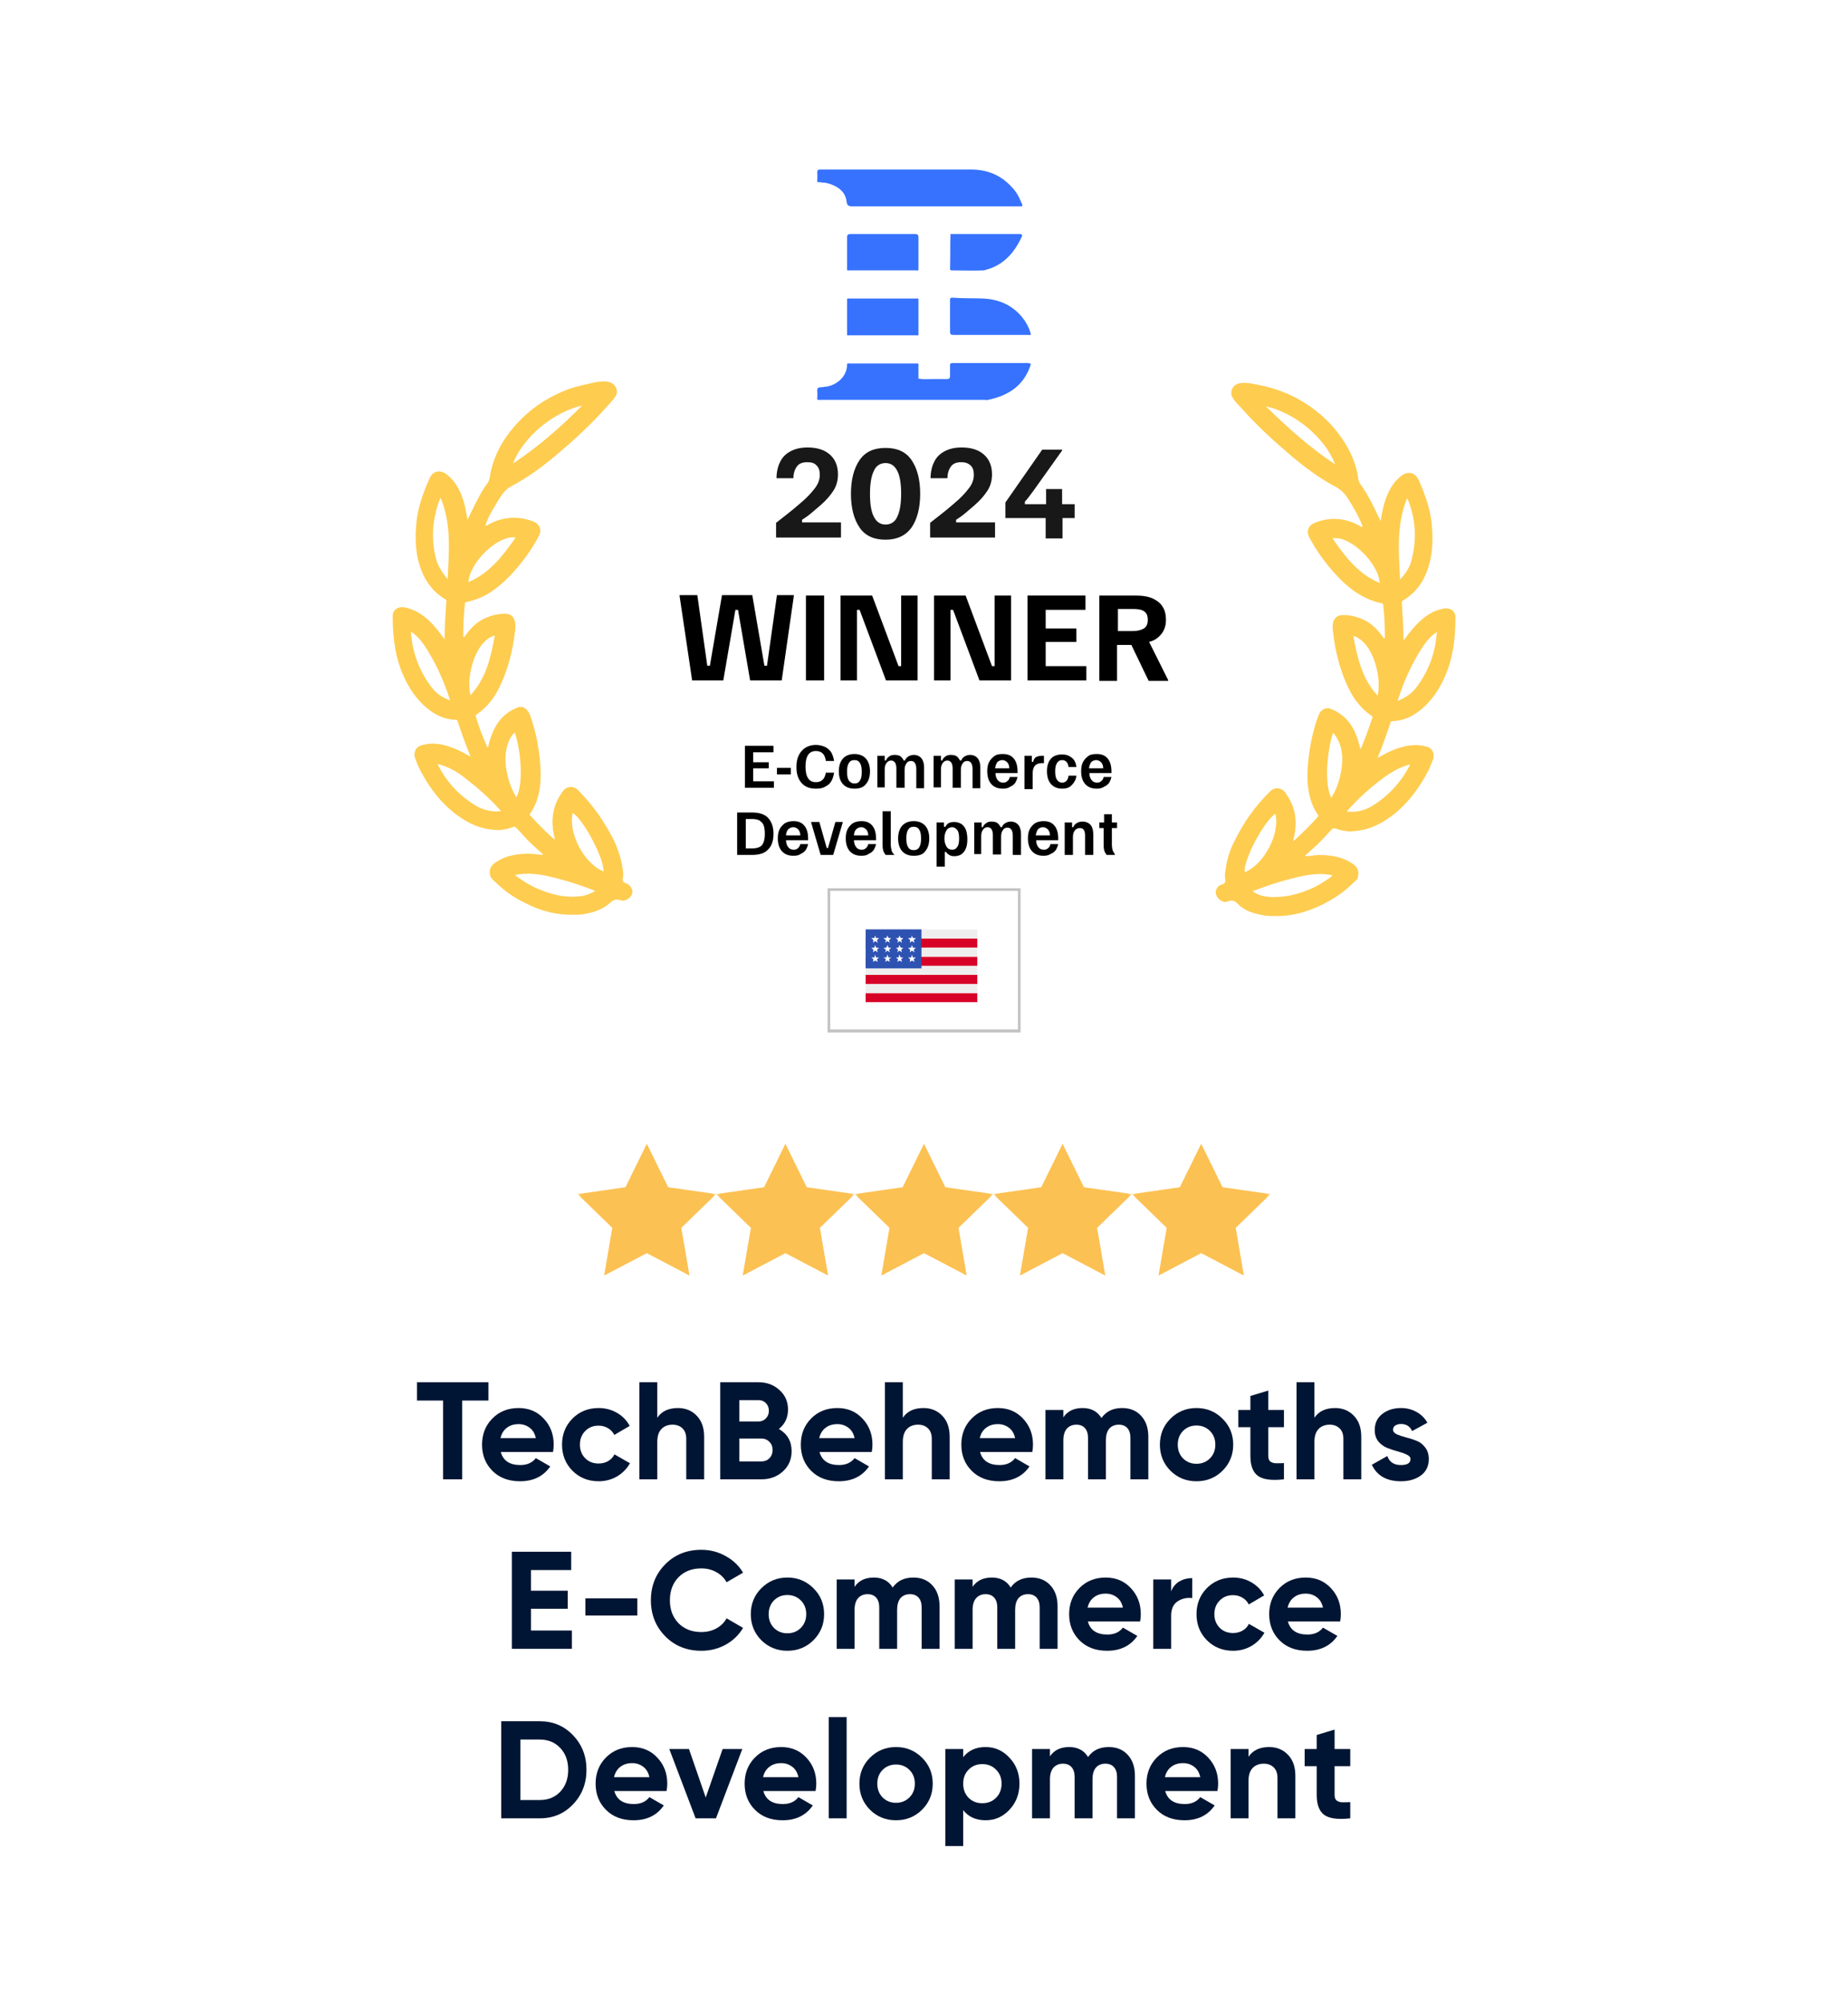<?xml version="1.0" encoding="UTF-8"?> <svg xmlns="http://www.w3.org/2000/svg" width="240" height="260" viewBox="0 0 240 260" fill="none"><rect x="0" y="0" width="240" height="260" fill="#333333" stroke="none"/><g clip-path="url(#clip0_1610_198)"><path d="M0 0H240V260H0V0Z" fill="white"></path><mask id="mask0_1610_198" style="mask-type:luminance" maskUnits="userSpaceOnUse" x="75" y="148" width="18" height="18"><path d="M93 148H75V166H93V148Z" fill="white"></path></mask><g mask="url(#mask0_1610_198)"><path d="M84 148.445L81.228 154.091L75 154.981L79.517 159.361L78.456 165.555L84 162.646L89.544 165.555L88.483 159.361L93 154.981L86.772 154.091L84 148.445Z" fill="#FCC153"></path></g><mask id="mask1_1610_198" style="mask-type:luminance" maskUnits="userSpaceOnUse" x="93" y="148" width="18" height="18"><path d="M111 148H93V166H111V148Z" fill="white"></path></mask><g mask="url(#mask1_1610_198)"><path d="M102 148.445L99.228 154.091L93 154.981L97.517 159.361L96.456 165.555L102 162.646L107.544 165.555L106.483 159.361L111 154.981L104.772 154.091L102 148.445Z" fill="#FCC153"></path></g><mask id="mask2_1610_198" style="mask-type:luminance" maskUnits="userSpaceOnUse" x="111" y="148" width="18" height="18"><path d="M129 148H111V166H129V148Z" fill="white"></path></mask><g mask="url(#mask2_1610_198)"><path d="M120 148.445L117.228 154.091L111 154.981L115.517 159.361L114.456 165.555L120 162.646L125.544 165.555L124.483 159.361L129 154.981L122.772 154.091L120 148.445Z" fill="#FCC153"></path></g><mask id="mask3_1610_198" style="mask-type:luminance" maskUnits="userSpaceOnUse" x="129" y="148" width="18" height="18"><path d="M147 148H129V166H147V148Z" fill="white"></path></mask><g mask="url(#mask3_1610_198)"><path d="M138 148.445L135.228 154.091L129 154.981L133.517 159.361L132.456 165.555L138 162.646L143.544 165.555L142.483 159.361L147 154.981L140.772 154.091L138 148.445Z" fill="#FCC153"></path></g><mask id="mask4_1610_198" style="mask-type:luminance" maskUnits="userSpaceOnUse" x="147" y="148" width="18" height="18"><path d="M165 148H147V166H165V148Z" fill="white"></path></mask><g mask="url(#mask4_1610_198)"><path d="M156 148.445L153.228 154.091L147 154.981L151.517 159.361L150.456 165.555L156 162.646L161.544 165.555L160.483 159.361L165 154.981L158.772 154.091L156 148.445Z" fill="#FCC153"></path></g><path d="M96.744 102.305V96.798H100.453V97.641H97.812V98.933H99.835V99.72H97.812V101.406H100.509V102.249H96.744V102.305Z" fill="black"></path><path d="M100.903 100.507V99.664H102.701V100.507H100.903Z" fill="black"></path><path d="M105.96 102.361C105.174 102.361 104.555 102.137 104.106 101.631C103.656 101.125 103.432 100.451 103.432 99.552C103.432 98.652 103.656 97.978 104.106 97.472C104.555 96.966 105.174 96.685 105.96 96.685C106.41 96.685 106.86 96.798 107.197 96.966C107.534 97.135 107.815 97.416 107.983 97.697C108.152 98.034 108.264 98.371 108.321 98.765H107.253C107.197 98.371 107.084 98.034 106.86 97.809C106.635 97.585 106.354 97.472 105.96 97.472C105.511 97.472 105.174 97.641 104.949 97.978C104.724 98.315 104.612 98.821 104.612 99.495C104.612 100.17 104.724 100.675 104.949 101.013C105.174 101.35 105.511 101.518 105.96 101.518C106.354 101.518 106.635 101.406 106.86 101.181C107.084 100.956 107.197 100.619 107.253 100.282H108.321C108.264 100.675 108.152 101.069 107.983 101.35C107.815 101.687 107.534 101.912 107.197 102.08C106.86 102.305 106.466 102.361 105.96 102.361Z" fill="black"></path><path d="M110.962 102.361C110.288 102.361 109.782 102.136 109.445 101.743C109.107 101.35 108.939 100.788 108.939 100.113C108.939 99.439 109.107 98.877 109.445 98.484C109.782 98.09 110.288 97.865 110.962 97.865C111.636 97.865 112.142 98.09 112.479 98.484C112.816 98.877 112.985 99.439 112.985 100.113C112.985 100.788 112.816 101.35 112.479 101.743C112.142 102.193 111.636 102.361 110.962 102.361ZM110.962 101.687C111.299 101.687 111.524 101.575 111.692 101.294C111.861 101.013 111.917 100.675 111.917 100.17C111.917 99.664 111.861 99.327 111.692 99.046C111.524 98.765 111.299 98.652 110.962 98.652C110.625 98.652 110.4 98.765 110.231 99.046C110.063 99.327 110.007 99.664 110.007 100.17C110.007 100.675 110.063 101.013 110.231 101.294C110.4 101.518 110.625 101.687 110.962 101.687Z" fill="black"></path><path d="M113.94 102.305V98.09H114.896V98.709H115.064C115.12 98.484 115.289 98.315 115.458 98.203C115.626 98.034 115.907 97.978 116.188 97.978C116.469 97.978 116.75 98.034 116.919 98.147C117.087 98.259 117.256 98.484 117.368 98.709H117.537C117.593 98.484 117.762 98.315 117.93 98.203C118.099 98.09 118.38 97.978 118.661 97.978C119.11 97.978 119.448 98.147 119.672 98.427C119.897 98.709 120.01 99.102 120.01 99.608V102.305H118.998V99.776C118.998 99.495 118.942 99.214 118.829 99.046C118.717 98.877 118.548 98.765 118.324 98.765C118.043 98.765 117.818 98.877 117.705 99.102C117.537 99.327 117.481 99.608 117.481 99.945V102.249H116.413V99.72C116.413 99.439 116.357 99.158 116.244 98.99C116.132 98.821 115.963 98.709 115.739 98.709C115.458 98.709 115.289 98.821 115.12 99.046C114.952 99.27 114.896 99.552 114.896 99.889V102.193H113.94V102.305Z" fill="black"></path><path d="M121.246 102.305V98.09H122.201V98.709H122.37C122.426 98.484 122.595 98.315 122.763 98.203C122.932 98.034 123.213 97.978 123.494 97.978C123.775 97.978 124.056 98.034 124.224 98.147C124.393 98.259 124.561 98.484 124.674 98.709H124.842C124.899 98.484 125.067 98.315 125.236 98.203C125.404 98.09 125.685 97.978 125.966 97.978C126.416 97.978 126.753 98.147 126.978 98.427C127.203 98.709 127.315 99.102 127.315 99.608V102.305H126.304V99.776C126.304 99.495 126.247 99.214 126.135 99.046C126.023 98.877 125.854 98.765 125.629 98.765C125.348 98.765 125.123 98.877 125.011 99.102C124.842 99.327 124.786 99.608 124.786 99.945V102.249H123.719V99.72C123.719 99.439 123.662 99.158 123.55 98.99C123.438 98.821 123.269 98.709 123.044 98.709C122.763 98.709 122.595 98.821 122.426 99.046C122.257 99.27 122.201 99.552 122.201 99.889V102.193H121.246V102.305Z" fill="black"></path><path d="M130.237 102.361C129.563 102.361 129.057 102.136 128.72 101.743C128.383 101.35 128.214 100.788 128.214 100.113C128.214 99.664 128.27 99.27 128.439 98.933C128.608 98.596 128.832 98.371 129.113 98.147C129.394 97.922 129.788 97.865 130.237 97.865C130.855 97.865 131.305 98.034 131.642 98.427C131.979 98.821 132.148 99.383 132.148 100.113V100.338H129.282C129.282 100.732 129.394 101.013 129.563 101.237C129.732 101.462 129.956 101.575 130.294 101.575C130.518 101.575 130.687 101.518 130.855 101.35C131.024 101.237 131.08 101.069 131.136 100.844H132.148C132.092 101.125 131.979 101.35 131.867 101.575C131.698 101.799 131.53 101.968 131.249 102.08C130.912 102.305 130.631 102.361 130.237 102.361ZM129.226 99.72H131.08C131.08 99.383 130.968 99.102 130.799 98.933C130.631 98.765 130.406 98.652 130.181 98.652C129.9 98.652 129.675 98.765 129.507 98.933C129.394 99.102 129.282 99.383 129.226 99.72Z" fill="black"></path><path d="M133.047 102.305V98.09H134.003V98.877H134.171C134.227 98.765 134.227 98.596 134.34 98.484C134.396 98.371 134.508 98.259 134.677 98.203C134.845 98.147 135.07 98.09 135.351 98.09H135.576V99.046H135.295C134.902 99.046 134.621 99.158 134.396 99.383C134.227 99.608 134.115 99.889 134.115 100.338V102.417H133.047V102.305Z" fill="black"></path><path d="M137.936 102.361C137.318 102.361 136.812 102.136 136.475 101.743C136.138 101.35 135.969 100.788 135.969 100.113C135.969 99.383 136.138 98.877 136.475 98.484C136.812 98.09 137.318 97.922 137.936 97.922C138.498 97.922 138.892 98.09 139.229 98.371C139.566 98.652 139.735 99.046 139.791 99.552H138.779C138.723 99.27 138.667 99.046 138.498 98.877C138.33 98.709 138.161 98.652 137.936 98.652C137.655 98.652 137.431 98.765 137.262 99.046C137.093 99.327 137.037 99.664 137.037 100.113C137.037 100.563 137.093 100.956 137.262 101.181C137.431 101.462 137.655 101.575 137.936 101.575C138.161 101.575 138.33 101.518 138.498 101.35C138.667 101.181 138.723 100.956 138.779 100.675H139.791C139.735 101.181 139.51 101.575 139.229 101.856C138.892 102.249 138.442 102.361 137.936 102.361Z" fill="black"></path><path d="M142.432 102.361C141.758 102.361 141.252 102.136 140.915 101.743C140.578 101.35 140.409 100.788 140.409 100.113C140.409 99.664 140.465 99.27 140.634 98.933C140.802 98.596 141.027 98.371 141.308 98.147C141.589 97.922 141.982 97.865 142.432 97.865C143.05 97.865 143.5 98.034 143.837 98.427C144.174 98.821 144.343 99.383 144.343 100.113V100.338H141.477C141.477 100.732 141.589 101.013 141.758 101.237C141.926 101.462 142.151 101.575 142.488 101.575C142.713 101.575 142.882 101.518 143.05 101.35C143.219 101.237 143.275 101.069 143.331 100.844H144.343C144.287 101.125 144.174 101.35 144.062 101.575C143.893 101.799 143.725 101.968 143.444 102.08C143.106 102.305 142.825 102.361 142.432 102.361ZM141.42 99.72H143.275C143.275 99.383 143.163 99.102 142.994 98.933C142.825 98.765 142.601 98.652 142.376 98.652C142.095 98.652 141.87 98.765 141.701 98.933C141.589 99.102 141.477 99.383 141.42 99.72Z" fill="black"></path><path d="M95.733 110.959V105.452H97.643C98.599 105.452 99.329 105.677 99.779 106.183C100.228 106.688 100.453 107.363 100.453 108.206C100.453 109.105 100.228 109.779 99.779 110.229C99.329 110.735 98.655 110.959 97.643 110.959H95.733ZM96.856 110.116H97.643C98.037 110.116 98.374 110.06 98.599 109.948C98.88 109.835 99.048 109.611 99.16 109.33C99.273 109.049 99.329 108.655 99.329 108.206C99.329 107.756 99.273 107.363 99.16 107.082C99.048 106.801 98.823 106.632 98.599 106.464C98.318 106.351 98.037 106.295 97.643 106.295H96.856V110.116Z" fill="black"></path><path d="M103.038 111.072C102.364 111.072 101.858 110.847 101.521 110.454C101.184 110.06 101.015 109.498 101.015 108.824C101.015 108.374 101.071 107.981 101.24 107.644C101.408 107.307 101.633 107.082 101.914 106.857C102.195 106.688 102.589 106.576 103.038 106.576C103.656 106.576 104.106 106.745 104.443 107.138C104.78 107.531 104.949 108.093 104.949 108.824V109.049H102.083C102.083 109.442 102.195 109.723 102.364 109.948C102.532 110.173 102.757 110.285 103.094 110.285C103.319 110.285 103.488 110.229 103.656 110.06C103.825 109.892 103.881 109.779 103.937 109.554H104.949C104.893 109.835 104.78 110.06 104.668 110.285C104.499 110.51 104.331 110.678 104.05 110.791C103.769 111.016 103.432 111.072 103.038 111.072ZM102.083 108.43H103.937C103.937 108.093 103.825 107.812 103.656 107.644C103.488 107.475 103.263 107.363 103.038 107.363C102.757 107.363 102.532 107.475 102.364 107.644C102.195 107.812 102.083 108.093 102.083 108.43Z" fill="black"></path><path d="M106.578 110.959L105.342 106.745V106.688H106.41L107.365 110.06H107.534L108.489 106.688H109.445V106.745L108.208 110.959H106.578Z" fill="black"></path><path d="M111.861 111.072C111.187 111.072 110.681 110.847 110.344 110.454C110.007 110.06 109.838 109.498 109.838 108.824C109.838 108.374 109.894 107.981 110.063 107.644C110.231 107.307 110.456 107.082 110.737 106.857C111.018 106.688 111.411 106.576 111.861 106.576C112.479 106.576 112.929 106.745 113.266 107.138C113.603 107.531 113.772 108.093 113.772 108.824V109.049H110.906C110.906 109.442 111.018 109.723 111.187 109.948C111.355 110.173 111.58 110.285 111.917 110.285C112.142 110.285 112.311 110.229 112.479 110.06C112.648 109.892 112.704 109.779 112.76 109.554H113.772C113.716 109.835 113.603 110.06 113.491 110.285C113.322 110.51 113.154 110.678 112.873 110.791C112.592 111.016 112.254 111.072 111.861 111.072ZM110.906 108.43H112.76C112.76 108.093 112.648 107.812 112.479 107.644C112.311 107.475 112.086 107.363 111.861 107.363C111.58 107.363 111.355 107.475 111.187 107.644C111.018 107.812 110.906 108.093 110.906 108.43Z" fill="black"></path><path d="M115.008 110.959C114.896 110.791 114.783 110.622 114.727 110.454C114.671 110.285 114.615 110.004 114.615 109.667V105.284H115.682V109.554C115.682 109.892 115.739 110.173 115.795 110.397C115.851 110.622 115.963 110.735 116.132 110.903V110.959H115.008Z" fill="black"></path><path d="M118.661 111.072C117.986 111.072 117.481 110.847 117.143 110.454C116.806 110.06 116.638 109.498 116.638 108.824C116.638 108.149 116.806 107.588 117.143 107.194C117.481 106.801 117.986 106.576 118.661 106.576C119.335 106.576 119.841 106.801 120.178 107.194C120.515 107.588 120.684 108.149 120.684 108.824C120.684 109.498 120.515 110.06 120.178 110.454C119.897 110.903 119.335 111.072 118.661 111.072ZM118.661 110.341C118.998 110.341 119.223 110.229 119.391 109.948C119.56 109.667 119.616 109.33 119.616 108.824C119.616 108.318 119.56 107.981 119.391 107.7C119.223 107.419 118.998 107.307 118.661 107.307C118.324 107.307 118.099 107.419 117.93 107.7C117.762 107.981 117.705 108.318 117.705 108.824C117.705 109.33 117.762 109.667 117.93 109.948C118.099 110.229 118.324 110.341 118.661 110.341Z" fill="black"></path><path d="M121.639 112.42V106.745H122.595V107.307H122.763C122.876 107.138 122.988 106.969 123.157 106.857C123.325 106.745 123.606 106.688 123.943 106.688C124.337 106.688 124.618 106.801 124.899 106.969C125.123 107.138 125.348 107.419 125.461 107.756C125.573 108.093 125.629 108.487 125.629 108.936C125.629 109.386 125.573 109.779 125.461 110.06C125.348 110.397 125.123 110.678 124.899 110.847C124.674 111.016 124.337 111.128 123.943 111.128C123.662 111.128 123.438 111.072 123.269 110.959C123.1 110.847 122.932 110.735 122.876 110.566H122.707V112.477H121.639V112.42ZM123.662 110.285C123.943 110.285 124.168 110.173 124.337 109.892C124.505 109.667 124.561 109.273 124.561 108.824C124.561 108.374 124.505 107.981 124.337 107.756C124.168 107.531 123.943 107.363 123.662 107.363C123.381 107.363 123.1 107.475 122.932 107.756C122.763 108.037 122.651 108.374 122.651 108.824C122.651 109.273 122.763 109.611 122.932 109.892C123.1 110.173 123.381 110.285 123.662 110.285Z" fill="black"></path><path d="M126.528 110.959V106.745H127.484V107.363H127.652C127.708 107.138 127.877 106.969 128.046 106.857C128.214 106.688 128.495 106.632 128.776 106.632C129.057 106.632 129.338 106.688 129.507 106.801C129.675 106.913 129.844 107.138 129.956 107.363H130.125C130.181 107.138 130.35 106.969 130.518 106.857C130.687 106.745 130.968 106.632 131.249 106.632C131.698 106.632 132.036 106.801 132.26 107.082C132.485 107.363 132.598 107.756 132.598 108.262V110.959H131.53V108.43C131.53 108.15 131.474 107.869 131.361 107.7C131.249 107.531 131.08 107.419 130.855 107.419C130.574 107.419 130.35 107.531 130.237 107.756C130.069 107.981 130.013 108.262 130.013 108.599V110.903H128.945V108.374C128.945 108.093 128.889 107.812 128.776 107.644C128.664 107.475 128.495 107.363 128.27 107.363C127.989 107.363 127.821 107.475 127.652 107.7C127.484 107.925 127.427 108.206 127.427 108.543V110.847H126.528V110.959Z" fill="black"></path><path d="M135.52 111.072C134.845 111.072 134.34 110.847 134.002 110.454C133.665 110.06 133.497 109.498 133.497 108.824C133.497 108.374 133.553 107.981 133.721 107.644C133.89 107.307 134.115 107.082 134.396 106.857C134.677 106.688 135.07 106.576 135.52 106.576C136.138 106.576 136.588 106.745 136.925 107.138C137.262 107.531 137.43 108.093 137.43 108.824V109.049H134.564C134.564 109.442 134.677 109.723 134.845 109.948C135.014 110.173 135.239 110.285 135.576 110.285C135.801 110.285 135.969 110.229 136.138 110.06C136.307 109.948 136.363 109.779 136.419 109.554H137.43C137.374 109.835 137.262 110.06 137.149 110.285C136.981 110.51 136.812 110.678 136.531 110.791C136.194 111.016 135.857 111.072 135.52 111.072ZM134.508 108.43H136.363C136.363 108.093 136.25 107.812 136.082 107.644C135.913 107.475 135.688 107.363 135.464 107.363C135.183 107.363 134.958 107.475 134.789 107.644C134.677 107.812 134.564 108.093 134.508 108.43Z" fill="black"></path><path d="M138.273 110.959V106.745H139.229V107.363H139.397C139.454 107.138 139.622 106.969 139.791 106.857C139.959 106.745 140.24 106.632 140.577 106.632C141.027 106.632 141.42 106.801 141.645 107.082C141.87 107.363 141.982 107.756 141.982 108.262V110.959H140.915V108.43C140.915 108.093 140.858 107.869 140.746 107.7C140.634 107.531 140.465 107.475 140.24 107.475C139.959 107.475 139.735 107.588 139.566 107.812C139.397 108.037 139.341 108.318 139.341 108.655V110.959H138.273Z" fill="black"></path><path d="M143.725 110.959C143.612 110.847 143.556 110.678 143.444 110.51C143.387 110.341 143.331 110.06 143.331 109.723V107.475H142.769V106.745H143.387V105.677H144.399V106.745H145.073V107.475H144.399V109.554C144.399 109.948 144.455 110.229 144.511 110.397C144.624 110.566 144.68 110.735 144.792 110.903V110.959H143.725Z" fill="black"></path><path d="M100.79 69.823V67.856C101.577 67.238 102.308 66.676 102.926 66.171C103.544 65.665 104.05 65.215 104.499 64.822C105.174 64.204 105.623 63.642 105.96 63.192C106.298 62.686 106.466 62.181 106.466 61.619C106.466 61.113 106.354 60.719 106.073 60.439C105.792 60.101 105.398 59.989 104.836 59.989C104.218 59.989 103.769 60.158 103.488 60.551C103.207 60.944 103.038 61.45 103.038 62.068H100.846C100.846 61.282 101.015 60.551 101.296 59.989C101.577 59.371 102.027 58.921 102.645 58.584C103.263 58.247 103.993 58.078 104.893 58.078C106.185 58.078 107.14 58.416 107.815 59.034C108.489 59.652 108.826 60.495 108.826 61.562C108.826 62.293 108.658 63.024 108.264 63.642C107.871 64.26 107.309 64.934 106.522 65.609C106.185 65.89 105.792 66.227 105.398 66.564C105.005 66.901 104.612 67.182 104.162 67.463V67.8H109.22V69.767H100.79V69.823Z" fill="#181818"></path><path d="M115.008 70.048C113.491 70.048 112.367 69.542 111.636 68.475C110.906 67.407 110.512 65.946 110.512 64.091C110.512 62.237 110.906 60.776 111.636 59.708C112.367 58.64 113.491 58.135 115.008 58.135C116.525 58.135 117.649 58.64 118.38 59.708C119.11 60.776 119.504 62.237 119.504 64.091C119.504 65.946 119.11 67.407 118.38 68.475C117.649 69.486 116.525 70.048 115.008 70.048ZM115.008 68.081C115.682 68.081 116.244 67.744 116.525 67.07C116.862 66.395 117.031 65.384 117.031 64.091C117.031 62.743 116.862 61.731 116.525 61.113C116.188 60.438 115.682 60.101 115.008 60.101C114.334 60.101 113.772 60.438 113.491 61.113C113.154 61.787 112.985 62.799 112.985 64.091C112.985 65.44 113.154 66.452 113.491 67.07C113.828 67.744 114.334 68.081 115.008 68.081Z" fill="#181818"></path><path d="M120.796 69.823V67.856C121.583 67.238 122.314 66.676 122.932 66.171C123.55 65.665 124.056 65.215 124.505 64.822C125.18 64.204 125.629 63.642 125.966 63.192C126.304 62.686 126.472 62.181 126.472 61.619C126.472 61.113 126.36 60.719 126.079 60.439C125.798 60.158 125.404 59.989 124.842 59.989C124.224 59.989 123.775 60.158 123.494 60.551C123.213 60.944 123.044 61.45 123.044 62.068H120.852C120.852 61.282 121.021 60.551 121.302 59.989C121.583 59.371 122.033 58.921 122.651 58.584C123.269 58.247 123.999 58.078 124.899 58.078C126.191 58.078 127.146 58.416 127.821 59.034C128.495 59.652 128.832 60.495 128.832 61.562C128.832 62.293 128.664 63.024 128.27 63.642C127.877 64.26 127.315 64.934 126.528 65.609C126.191 65.89 125.798 66.227 125.404 66.564C125.011 66.901 124.618 67.182 124.168 67.463V67.8H129.226V69.767H120.796V69.823Z" fill="#181818"></path><path d="M130.574 67.182V65.215L135.351 58.359H137.936V58.472L134.171 63.754C134.002 63.979 133.834 64.204 133.665 64.428C133.497 64.653 133.328 64.878 133.103 65.103V65.44H139.566V67.238H130.574V67.182ZM135.801 69.823V66.283H135.857V63.473H137.936V66.339H137.992V69.88H135.801V69.823Z" fill="#181818"></path><path d="M89.888 88.312L88.258 77.354V77.241H90.562L91.855 86.401H92.192L93.766 77.241H97.7L99.273 86.401H99.61L100.903 77.241H103.094V77.354L101.521 88.312H97.418L95.845 79.152H95.508L93.934 88.312H89.888Z" fill="black"></path><path d="M104.668 88.312V77.297H107.028V88.312H104.668Z" fill="black"></path><path d="M109.164 88.312V77.297H113.266L116.694 86.458H117.031V77.297H119.167V88.312H115.064L111.636 79.152H111.299V88.312H109.164Z" fill="black"></path><path d="M121.302 88.312V77.297H125.404L128.832 86.458H129.17V77.297H131.305V88.312H127.203L123.775 79.152H123.438V88.312H121.302Z" fill="black"></path><path d="M133.441 88.312V77.297H140.971V79.152H135.801V81.569H139.791V83.311H135.801V86.458H141.083V88.312H133.441Z" fill="black"></path><path d="M142.769 88.312V77.297H147.433C148.389 77.297 149.119 77.41 149.738 77.691C150.3 77.972 150.749 78.309 151.03 78.815C151.311 79.264 151.423 79.826 151.423 80.445C151.423 81.119 151.255 81.737 150.861 82.243C150.468 82.749 149.962 83.142 149.232 83.311L151.704 88.256V88.368H149.176L146.928 83.704H145.073V88.368H142.769V88.312ZM145.129 81.906H147.096C147.714 81.906 148.164 81.793 148.557 81.569C148.895 81.344 149.063 81.007 149.063 80.445C149.063 79.883 148.895 79.545 148.557 79.321C148.22 79.096 147.714 79.04 147.153 79.04H145.186V81.906H145.129Z" fill="black"></path><path d="M126.922 128.886H112.423V130.066H126.922V128.886Z" fill="#D70027"></path><path d="M126.922 127.706H112.423V128.886H126.922V127.706Z" fill="#EFEEEE"></path><path d="M126.922 126.526H112.423V127.706H126.922V126.526Z" fill="#D70027"></path><path d="M126.922 125.346H112.423V126.526H126.922V125.346Z" fill="#EFEEEE"></path><path d="M126.922 124.166H112.423V125.346H126.922V124.166Z" fill="#D70027"></path><path d="M126.922 122.985H112.423V124.166H126.922V122.985Z" fill="#EFEEEE"></path><path d="M126.922 121.805H112.423V122.985H126.922V121.805Z" fill="#D70027"></path><path d="M126.922 120.625H112.423V121.805H126.922V120.625Z" fill="#EFEEEE"></path><path d="M119.672 120.625H112.423V125.683H119.672V120.625Z" fill="#2E52B1"></path><path d="M113.659 121.412L113.772 121.749H114.165L113.884 122.03L113.997 122.367L113.659 122.142L113.378 122.367L113.435 122.03L113.154 121.749H113.547L113.659 121.412Z" fill="white"></path><path d="M113.659 122.648L113.772 122.985L114.165 123.042L113.884 123.266L113.997 123.604L113.659 123.379L113.378 123.604L113.435 123.266L113.154 123.042L113.547 122.985L113.659 122.648Z" fill="white"></path><path d="M113.659 123.885L113.772 124.278H114.165L113.884 124.503L113.997 124.84L113.659 124.671L113.378 124.84L113.435 124.503L113.154 124.278H113.547L113.659 123.885Z" fill="white"></path><path d="M115.233 121.412L115.401 121.749H115.739L115.458 122.03L115.57 122.367L115.233 122.142L114.952 122.367L115.064 122.03L114.727 121.749H115.12L115.233 121.412Z" fill="white"></path><path d="M115.233 122.648L115.401 122.985L115.739 123.042L115.458 123.266L115.57 123.604L115.233 123.379L114.952 123.604L115.064 123.266L114.727 123.042L115.12 122.985L115.233 122.648Z" fill="white"></path><path d="M115.233 123.885L115.401 124.278H115.739L115.458 124.503L115.57 124.84L115.233 124.671L114.952 124.84L115.064 124.503L114.727 124.278H115.12L115.233 123.885Z" fill="white"></path><path d="M116.806 121.412L116.975 121.749H117.312L117.031 122.03L117.144 122.367L116.806 122.142L116.525 122.367L116.638 122.03L116.357 121.749H116.694L116.806 121.412Z" fill="white"></path><path d="M116.806 122.648L116.975 122.985L117.312 123.042L117.031 123.266L117.144 123.604L116.806 123.379L116.525 123.604L116.638 123.266L116.357 123.042L116.694 122.985L116.806 122.648Z" fill="white"></path><path d="M116.806 123.885L116.975 124.278H117.312L117.031 124.503L117.144 124.84L116.806 124.671L116.525 124.84L116.638 124.503L116.357 124.278H116.694L116.806 123.885Z" fill="white"></path><path d="M118.436 121.412L118.548 121.749H118.942L118.661 122.03L118.773 122.367L118.436 122.142L118.155 122.367L118.211 122.03L117.93 121.749H118.324L118.436 121.412Z" fill="white"></path><path d="M118.436 122.648L118.548 122.985L118.942 123.042L118.661 123.266L118.773 123.604L118.436 123.379L118.155 123.604L118.211 123.266L117.93 123.042L118.324 122.985L118.436 122.648Z" fill="white"></path><path d="M118.436 123.885L118.548 124.278H118.942L118.661 124.503L118.773 124.84L118.436 124.671L118.155 124.84L118.211 124.503L117.93 124.278H118.324L118.436 123.885Z" fill="white"></path><path opacity="0.24" d="M132.204 115.624V133.607H107.815V115.624H132.204ZM132.541 115.286H107.478V134H132.541V115.286Z" fill="black"></path><path d="M81.234 114.612C80.84 114.5 80.84 114.275 80.897 113.938C80.953 113.601 80.953 113.32 80.897 112.982C80.728 111.634 80.335 110.397 79.773 109.161C78.536 106.688 77.019 104.497 75.052 102.53C74.49 101.968 73.591 102.024 73.141 102.642C72.411 103.598 71.905 104.722 71.793 105.958C71.737 106.407 71.737 106.913 71.793 107.363C71.793 107.869 71.961 108.374 72.074 108.936C71.961 108.88 71.905 108.88 71.905 108.88C70.837 107.925 69.826 106.913 68.871 105.845C68.758 105.733 68.758 105.677 68.871 105.564C70.556 103.148 70.332 99.945 69.938 97.191C69.713 95.73 69.376 94.325 68.871 92.92C68.702 92.415 68.421 92.021 67.971 91.796C67.747 91.74 67.522 91.74 67.297 91.796C64.881 92.695 63.925 94.662 63.363 97.023C63.307 96.966 63.251 96.91 63.251 96.91C62.689 95.618 62.183 94.325 61.79 92.976C61.734 92.808 61.846 92.752 61.958 92.695C63.251 91.796 64.206 90.56 64.881 89.155C66.004 86.851 66.623 84.322 66.904 81.793C67.016 80.725 66.847 79.658 65.555 79.658C64.656 79.658 63.757 79.883 62.914 80.276C61.79 80.782 61.003 81.681 60.329 82.636C60.273 82.692 60.216 82.692 60.16 82.636C60.16 81.175 60.216 79.77 60.385 78.309C60.385 78.253 60.385 78.253 60.441 78.197C60.497 78.141 60.497 78.141 60.553 78.141C61.902 77.859 63.082 77.354 64.206 76.511C65.386 75.668 66.398 74.6 67.353 73.476C68.365 72.24 69.264 70.947 69.995 69.542C70.388 68.756 70.107 68.025 69.264 67.688C67.297 66.901 65.105 67.07 63.251 68.194C63.139 68.25 63.082 68.25 63.082 68.081C63.363 67.182 63.869 66.339 64.375 65.496C64.937 64.597 65.386 63.642 66.454 63.08C68.59 61.956 70.556 60.495 72.411 58.921C74.603 57.067 76.738 55.1 78.649 52.964C79.098 52.459 79.548 52.009 79.941 51.447C80.278 50.885 80.11 50.211 79.604 49.817C78.705 49.199 77.132 49.649 76.176 49.874C74.771 50.154 73.366 50.604 72.074 51.279C69.995 52.29 68.196 53.695 66.679 55.493C65.274 57.123 64.262 58.977 63.757 61.113C63.644 61.619 63.644 62.181 63.363 62.63C62.801 63.361 62.352 64.204 61.902 65.047C61.509 65.833 61.115 66.62 60.722 67.463C60.61 66.901 60.553 66.452 60.441 65.946C60.048 64.316 59.486 62.799 58.137 61.675C57.294 60.944 56.226 61.001 55.777 62.124C54.878 64.147 54.147 66.171 54.035 68.418C53.922 69.992 53.978 71.622 54.428 73.139C54.99 75.106 56.058 76.736 57.856 77.803C57.912 77.803 57.912 77.859 57.912 77.859C57.968 77.916 57.968 77.972 57.968 78.028C57.856 79.658 57.744 81.344 57.744 82.973C57.294 82.411 56.957 81.906 56.563 81.456C55.496 80.164 54.203 79.152 52.461 78.815C51.787 78.703 51 79.096 51 79.939C51 82.805 51.337 85.615 52.63 88.2C53.304 89.605 54.203 90.841 55.383 91.853C56.451 92.752 57.687 93.37 59.092 93.426C59.205 93.426 59.317 93.426 59.373 93.482C59.429 93.538 59.429 93.538 59.429 93.595C59.935 95.168 60.497 96.685 61.115 98.203C60.385 97.809 59.711 97.416 58.98 97.135C57.687 96.629 56.339 96.292 54.934 96.685C54.372 96.798 53.978 97.079 53.866 97.641C53.81 97.865 53.81 98.034 53.866 98.259C54.147 99.102 54.484 99.889 54.934 100.619C56.002 102.53 57.294 104.16 58.98 105.508C60.497 106.688 62.183 107.588 64.206 107.7C64.543 107.756 64.824 107.756 65.162 107.7C65.667 107.644 66.117 107.531 66.567 107.363C66.791 107.25 66.96 107.307 67.129 107.531C67.69 108.093 68.14 108.655 68.702 109.217C69.32 109.779 69.938 110.397 70.556 110.903C70.163 111.016 69.77 110.847 69.376 110.847C68.814 110.791 68.196 110.791 67.634 110.847C66.567 110.959 65.555 111.184 64.656 111.746C64.206 112.027 63.757 112.308 63.644 112.87C63.588 113.095 63.588 113.263 63.644 113.488C63.644 113.713 63.757 113.938 63.925 114.106C64.15 114.331 64.431 114.556 64.656 114.781C65.724 115.792 66.904 116.579 68.196 117.197C69.938 118.096 71.793 118.658 73.76 118.715C74.49 118.715 75.333 118.771 76.064 118.602C77.244 118.377 78.368 117.984 79.267 117.141C79.716 116.691 80.166 116.691 80.672 116.86C80.84 116.916 80.953 116.916 81.121 116.86C81.74 116.691 82.133 116.242 82.133 115.68C82.133 115.343 81.796 114.781 81.234 114.612ZM75.614 52.627C72.804 55.437 69.882 58.022 66.623 60.157C67.971 56.673 71.905 53.47 75.614 52.627ZM66.96 69.767C65.33 72.127 63.588 74.375 60.834 75.555C61.003 72.914 64.768 69.374 66.96 69.767ZM56.62 72.521C55.945 69.88 56.17 67.294 57.125 64.766C57.125 64.766 57.182 64.71 57.238 64.653C58.643 68.025 58.306 71.566 58.137 75.162C57.406 74.319 56.901 73.476 56.62 72.521ZM58.418 90.897C57.35 90.504 56.507 89.886 55.889 88.987C54.372 86.907 53.529 84.547 53.36 81.962C54.091 82.468 54.653 83.086 55.102 83.76C56.563 85.952 57.631 88.312 58.418 90.785C58.418 90.785 58.418 90.785 58.418 90.897ZM64.262 82.468C63.757 85.278 63.139 88.031 61.115 90.223C60.497 88.144 61.565 83.254 64.262 82.468ZM61.958 104.665C59.767 103.373 58.081 101.631 56.901 99.327C56.901 99.27 56.901 99.27 56.844 99.158C58.137 99.495 59.205 100.057 60.216 100.844C61.902 102.136 63.476 103.485 64.881 105.059C64.937 105.115 64.993 105.171 65.049 105.283C63.925 105.396 62.914 105.171 61.958 104.665ZM67.072 103.485C66.567 102.698 66.229 101.855 66.004 101.013C65.611 99.495 65.443 97.922 66.004 96.404C66.173 95.899 66.454 95.449 66.847 95.056C67.634 97.304 68.028 101.631 67.072 103.485ZM75.108 116.354C73.254 116.523 71.512 116.073 69.826 115.343C68.871 114.949 67.971 114.387 67.129 113.769C67.072 113.713 66.96 113.713 66.96 113.544C68.196 113.32 69.376 113.376 70.613 113.601C72.748 114.05 74.827 114.668 76.85 115.455C76.963 115.511 77.075 115.567 77.3 115.624C76.57 116.073 75.895 116.298 75.108 116.354ZM78.368 113.095C75.839 112.083 73.76 108.093 74.378 105.508C75.839 106.407 78.536 111.634 78.368 113.095Z" fill="#FECC4F"></path><path d="M157.886 115.849C157.942 116.41 158.336 116.86 158.898 117.029C159.066 117.085 159.179 117.085 159.347 117.029C159.853 116.804 160.303 116.804 160.752 117.31C161.595 118.209 162.775 118.546 163.955 118.771C164.686 118.939 165.529 118.883 166.259 118.883C168.226 118.827 170.081 118.209 171.823 117.366C173.115 116.691 174.296 115.961 175.363 114.949C175.588 114.725 175.869 114.5 176.094 114.275C176.262 114.106 176.375 113.938 176.375 113.657C176.431 113.432 176.431 113.263 176.375 113.039C176.262 112.477 175.813 112.196 175.363 111.915C174.464 111.353 173.453 111.128 172.385 111.016C171.823 110.959 171.205 110.959 170.643 111.016C170.249 111.072 169.856 111.184 169.463 111.072C170.081 110.51 170.755 109.948 171.317 109.386C171.879 108.824 172.385 108.262 172.891 107.7C173.059 107.531 173.228 107.475 173.453 107.531C173.902 107.7 174.352 107.812 174.858 107.869C175.195 107.925 175.476 107.925 175.813 107.869C177.836 107.756 179.522 106.857 181.039 105.677C182.725 104.328 184.018 102.642 185.085 100.788C185.535 100.001 185.872 99.214 186.153 98.428C186.209 98.203 186.209 98.034 186.153 97.809C186.041 97.247 185.647 96.966 185.085 96.854C183.68 96.517 182.332 96.798 181.039 97.304C180.309 97.585 179.634 97.978 178.904 98.371C179.522 96.854 180.084 95.337 180.59 93.763C180.59 93.707 180.646 93.651 180.646 93.651C180.702 93.595 180.814 93.595 180.927 93.595C182.332 93.538 183.568 92.92 184.636 92.021C185.816 91.01 186.715 89.773 187.389 88.368C188.682 85.783 189.019 82.974 189.019 80.107C189.019 79.208 188.232 78.871 187.558 78.984C185.816 79.264 184.58 80.332 183.456 81.625C183.062 82.074 182.725 82.524 182.275 83.142C182.275 81.512 182.163 79.826 182.051 78.197C182.051 78.141 182.051 78.084 182.107 78.028L182.163 77.972C183.961 76.904 185.029 75.331 185.591 73.308C186.041 71.79 186.097 70.161 185.984 68.587C185.872 66.395 185.142 64.316 184.242 62.293C183.737 61.225 182.725 61.113 181.882 61.843C180.533 62.967 179.971 64.485 179.578 66.115C179.466 66.564 179.409 67.07 179.297 67.632C178.904 66.789 178.51 66.002 178.117 65.215C177.667 64.372 177.218 63.586 176.656 62.799C176.319 62.349 176.375 61.787 176.262 61.282C175.757 59.146 174.745 57.348 173.34 55.662C171.823 53.864 170.025 52.515 167.945 51.447C166.653 50.829 165.248 50.323 163.843 50.042C162.888 49.874 161.314 49.368 160.415 49.986C159.909 50.379 159.741 51.054 160.078 51.616C160.415 52.178 160.921 52.627 161.37 53.133C163.281 55.269 165.416 57.235 167.608 59.09C169.463 60.663 171.43 62.124 173.565 63.248C174.633 63.81 175.082 64.766 175.644 65.665C176.15 66.508 176.6 67.351 176.937 68.25C176.993 68.418 176.937 68.418 176.768 68.362C174.914 67.238 172.778 67.014 170.755 67.857C169.912 68.194 169.631 68.924 170.025 69.711C170.755 71.116 171.654 72.409 172.666 73.645C173.621 74.769 174.633 75.837 175.813 76.679C176.937 77.466 178.117 78.028 179.466 78.309C179.522 78.309 179.578 78.309 179.578 78.365C179.578 78.421 179.634 78.421 179.634 78.478C179.803 79.939 179.859 81.344 179.859 82.805C179.803 82.861 179.747 82.861 179.69 82.805C179.016 81.85 178.229 80.95 177.105 80.445C176.262 80.051 175.419 79.826 174.464 79.826C173.172 79.826 172.947 80.894 173.115 81.962C173.396 84.491 174.015 87.02 175.138 89.324C175.813 90.729 176.768 91.965 178.061 92.864C178.173 92.92 178.286 92.977 178.229 93.145C177.78 94.494 177.33 95.786 176.768 97.079C176.768 97.135 176.712 97.135 176.656 97.191C176.15 94.831 175.138 92.864 172.722 91.965C172.497 91.909 172.272 91.909 172.048 91.965C171.542 92.19 171.317 92.583 171.149 93.089C170.643 94.494 170.306 95.899 170.081 97.36C169.687 100.113 169.463 103.317 171.149 105.733C171.205 105.846 171.261 105.902 171.149 106.014C170.193 107.082 169.182 108.093 168.114 109.049C168.058 109.105 168.002 109.105 167.945 109.105C168.058 108.543 168.226 108.037 168.226 107.531C168.283 107.082 168.283 106.576 168.226 106.127C168.114 104.89 167.608 103.822 166.878 102.811C166.372 102.193 165.529 102.137 164.967 102.699C163 104.609 161.426 106.857 160.246 109.33C159.628 110.51 159.291 111.802 159.122 113.151C159.066 113.488 159.066 113.769 159.122 114.106C159.179 114.444 159.122 114.612 158.785 114.781C158.223 114.837 157.886 115.399 157.886 115.849ZM173.396 60.27C170.081 58.078 167.215 55.493 164.405 52.74C168.058 53.526 172.048 56.73 173.396 60.27ZM179.185 75.668C176.375 74.488 174.689 72.24 173.059 69.88C175.251 69.43 179.016 73.027 179.185 75.668ZM181.826 75.218C181.657 71.622 181.32 68.138 182.725 64.71C182.837 64.766 182.837 64.822 182.837 64.822C183.849 67.351 184.018 69.936 183.343 72.577C183.118 73.589 182.613 74.375 181.826 75.218ZM181.545 90.841C182.332 88.368 183.399 86.008 184.861 83.816C185.31 83.142 185.872 82.524 186.603 82.018C186.434 84.659 185.591 86.963 184.074 89.043C183.456 89.942 182.556 90.56 181.545 90.953C181.545 90.897 181.545 90.841 181.545 90.841ZM178.904 90.279C176.881 88.087 176.262 85.334 175.757 82.524C178.454 83.367 179.466 88.2 178.904 90.279ZM174.914 105.34C175.026 105.227 175.026 105.171 175.082 105.115C176.487 103.541 178.061 102.137 179.747 100.9C180.758 100.17 181.826 99.552 183.118 99.214C183.062 99.327 183.062 99.383 183.062 99.383C181.882 101.631 180.196 103.429 178.005 104.722C177.105 105.227 176.094 105.452 174.914 105.34ZM173.115 95.112C173.509 95.505 173.734 95.955 173.958 96.461C174.52 97.978 174.352 99.495 173.958 101.069C173.734 101.968 173.396 102.755 172.891 103.541C171.935 101.687 172.385 97.36 173.115 95.112ZM162.663 115.68C162.888 115.568 163 115.511 163.112 115.511C165.135 114.725 167.215 114.106 169.35 113.657C170.587 113.432 171.767 113.32 173.003 113.601C173.003 113.713 172.891 113.769 172.834 113.825C171.991 114.444 171.092 115.006 170.137 115.399C168.451 116.13 166.709 116.523 164.855 116.41C164.124 116.354 163.393 116.186 162.663 115.68ZM165.641 105.621C166.259 108.206 164.18 112.196 161.651 113.207C161.426 111.69 164.18 106.52 165.641 105.621Z" fill="#FECC4F"></path><path d="M132.71 26.777C132.541 26.777 132.373 26.777 132.204 26.777C125.011 26.777 117.818 26.777 110.625 26.777C110.175 26.777 110.006 26.608 109.95 26.215C109.838 25.035 109.051 24.36 108.04 23.967C107.59 23.798 107.197 23.686 106.691 23.686C106.522 23.573 106.297 23.742 106.129 23.573C106.129 23.18 106.185 22.787 106.129 22.45C106.129 22.112 106.185 22 106.522 22C108.377 22 110.175 22 112.03 22C116.694 22 121.414 22 126.079 22C128.214 22 130.013 22.731 131.417 24.304C131.979 24.866 132.373 25.597 132.654 26.327C132.766 26.496 132.822 26.664 132.71 26.777Z" fill="#3672FE"></path><path d="M133.89 47.232C133.047 49.986 131.024 51.335 128.327 51.897C128.158 51.953 127.989 51.897 127.821 51.897C120.74 51.897 113.715 51.897 106.635 51.897C106.466 51.897 106.297 51.953 106.129 51.84C106.129 51.447 106.185 51.11 106.129 50.717C106.129 50.379 106.241 50.267 106.578 50.267C106.747 50.211 106.916 50.267 107.028 50.211C108.377 50.154 110.063 49.031 110.006 47.232C110.119 47.12 110.231 47.176 110.344 47.176C113.21 47.176 116.076 47.176 118.942 47.176C119.054 47.176 119.167 47.12 119.279 47.232C119.279 47.85 119.279 48.525 119.279 49.143C119.841 49.255 120.459 49.199 121.021 49.199C121.695 49.199 122.37 49.199 122.988 49.199C123.269 49.199 123.381 49.087 123.381 48.806C123.381 48.356 123.381 47.963 123.381 47.513C123.325 47.12 123.55 47.12 123.831 47.12C126.865 47.12 129.9 47.12 132.935 47.12C133.216 47.12 133.553 47.064 133.89 47.232Z" fill="#3672FE"></path><path d="M110.007 35.038C110.007 33.633 110.007 32.228 110.007 30.823C110.007 30.486 110.119 30.373 110.456 30.373C113.266 30.373 116.02 30.373 118.829 30.373C119.167 30.373 119.279 30.486 119.279 30.823C119.279 32.228 119.279 33.633 119.279 35.038C119.223 35.15 119.11 35.094 118.998 35.094C116.076 35.094 113.21 35.094 110.288 35.094C110.231 35.094 110.119 35.15 110.007 35.038Z" fill="#3672FE"></path><path d="M119.279 38.803C119.279 40.376 119.279 41.894 119.279 43.467C119.223 43.58 119.11 43.523 118.998 43.523C116.076 43.523 113.21 43.523 110.288 43.523C110.175 43.523 110.063 43.58 110.007 43.467C110.007 41.894 110.007 40.376 110.007 38.803C110.119 38.691 110.231 38.747 110.344 38.747C113.21 38.747 116.076 38.747 118.942 38.747C119.054 38.747 119.223 38.691 119.279 38.803Z" fill="#3672FE"></path><path d="M127.765 38.746C129.675 38.859 131.305 39.533 132.598 40.994C133.216 41.725 133.665 42.512 133.89 43.411C133.778 43.523 133.665 43.467 133.497 43.467C130.294 43.467 127.034 43.467 123.831 43.467C123.494 43.467 123.381 43.411 123.381 43.017C123.381 41.669 123.381 40.376 123.381 39.028C123.381 38.859 123.325 38.634 123.662 38.634C125.067 38.746 126.416 38.69 127.765 38.746Z" fill="#3672FE"></path><path d="M123.438 30.373C126.416 30.373 129.394 30.373 132.373 30.373C132.766 30.373 132.822 30.486 132.654 30.823C131.642 32.958 130.181 34.532 127.765 35.094C126.416 35.15 125.011 35.094 123.662 35.094C123.55 35.094 123.381 35.094 123.381 34.925C123.438 33.408 123.381 31.891 123.438 30.373Z" fill="#3672FE"></path><path d="M175.358 229.232H173.324V232.976C173.324 233.288 173.402 233.516 173.558 233.66C173.714 233.804 173.942 233.888 174.242 233.912C174.542 233.924 174.914 233.918 175.358 233.894V236C173.762 236.18 172.634 236.03 171.974 235.55C171.326 235.07 171.002 234.212 171.002 232.976V229.232H169.436V227H171.002V225.182L173.324 224.48V227H175.358V229.232Z" fill="#001533"></path><path d="M164.826 226.748C165.81 226.748 166.62 227.078 167.256 227.738C167.904 228.398 168.228 229.31 168.228 230.474V236H165.906V230.762C165.906 230.162 165.744 229.706 165.42 229.394C165.096 229.07 164.664 228.908 164.124 228.908C163.524 228.908 163.044 229.094 162.684 229.466C162.324 229.838 162.144 230.396 162.144 231.14V236H159.822V227H162.144V228.008C162.708 227.168 163.602 226.748 164.826 226.748Z" fill="#001533"></path><path d="M151.325 232.454C151.637 233.582 152.483 234.146 153.863 234.146C154.751 234.146 155.423 233.846 155.879 233.246L157.751 234.326C156.863 235.61 155.555 236.252 153.827 236.252C152.339 236.252 151.145 235.802 150.245 234.902C149.345 234.002 148.895 232.868 148.895 231.5C148.895 230.144 149.339 229.016 150.227 228.116C151.115 227.204 152.255 226.748 153.647 226.748C154.967 226.748 156.053 227.204 156.905 228.116C157.769 229.028 158.201 230.156 158.201 231.5C158.201 231.8 158.171 232.118 158.111 232.454H151.325ZM151.289 230.654H155.879C155.747 230.042 155.471 229.586 155.051 229.286C154.643 228.986 154.175 228.836 153.647 228.836C153.023 228.836 152.507 228.998 152.099 229.322C151.691 229.634 151.421 230.078 151.289 230.654Z" fill="#001533"></path><path d="M143.989 226.748C145.021 226.748 145.843 227.084 146.455 227.756C147.079 228.428 147.391 229.328 147.391 230.456V236H145.069V230.618C145.069 230.078 144.937 229.658 144.673 229.358C144.409 229.058 144.037 228.908 143.557 228.908C143.029 228.908 142.615 229.082 142.315 229.43C142.027 229.778 141.883 230.282 141.883 230.942V236H139.561V230.618C139.561 230.078 139.429 229.658 139.165 229.358C138.901 229.058 138.529 228.908 138.049 228.908C137.533 228.908 137.119 229.082 136.807 229.43C136.507 229.778 136.357 230.282 136.357 230.942V236H134.035V227H136.357V227.954C136.897 227.15 137.731 226.748 138.859 226.748C139.963 226.748 140.779 227.18 141.307 228.044C141.907 227.18 142.801 226.748 143.989 226.748Z" fill="#001533"></path><path d="M128.005 226.748C129.217 226.748 130.249 227.21 131.101 228.134C131.965 229.046 132.397 230.168 132.397 231.5C132.397 232.832 131.965 233.96 131.101 234.884C130.249 235.796 129.217 236.252 128.005 236.252C126.745 236.252 125.773 235.814 125.089 234.938V239.6H122.767V227H125.089V228.062C125.773 227.186 126.745 226.748 128.005 226.748ZM125.791 233.336C126.259 233.804 126.853 234.038 127.573 234.038C128.293 234.038 128.887 233.804 129.355 233.336C129.835 232.856 130.075 232.244 130.075 231.5C130.075 230.756 129.835 230.15 129.355 229.682C128.887 229.202 128.293 228.962 127.573 228.962C126.853 228.962 126.259 229.202 125.791 229.682C125.323 230.15 125.089 230.756 125.089 231.5C125.089 232.244 125.323 232.856 125.791 233.336Z" fill="#001533"></path><path d="M119.748 234.884C118.824 235.796 117.696 236.252 116.364 236.252C115.032 236.252 113.904 235.796 112.98 234.884C112.068 233.96 111.612 232.832 111.612 231.5C111.612 230.168 112.068 229.046 112.98 228.134C113.904 227.21 115.032 226.748 116.364 226.748C117.696 226.748 118.824 227.21 119.748 228.134C120.672 229.046 121.134 230.168 121.134 231.5C121.134 232.832 120.672 233.96 119.748 234.884ZM114.618 233.282C115.086 233.75 115.668 233.984 116.364 233.984C117.06 233.984 117.642 233.75 118.11 233.282C118.578 232.814 118.812 232.22 118.812 231.5C118.812 230.78 118.578 230.186 118.11 229.718C117.642 229.25 117.06 229.016 116.364 229.016C115.668 229.016 115.086 229.25 114.618 229.718C114.162 230.186 113.934 230.78 113.934 231.5C113.934 232.22 114.162 232.814 114.618 233.282Z" fill="#001533"></path><path d="M107.632 236V222.86H109.954V236H107.632Z" fill="#001533"></path><path d="M99.135 232.454C99.447 233.582 100.293 234.146 101.673 234.146C102.561 234.146 103.233 233.846 103.689 233.246L105.561 234.326C104.673 235.61 103.365 236.252 101.637 236.252C100.149 236.252 98.955 235.802 98.055 234.902C97.155 234.002 96.705 232.868 96.705 231.5C96.705 230.144 97.149 229.016 98.037 228.116C98.925 227.204 100.065 226.748 101.457 226.748C102.777 226.748 103.863 227.204 104.715 228.116C105.579 229.028 106.011 230.156 106.011 231.5C106.011 231.8 105.981 232.118 105.921 232.454H99.135ZM99.099 230.654H103.689C103.557 230.042 103.281 229.586 102.861 229.286C102.453 228.986 101.985 228.836 101.457 228.836C100.833 228.836 100.317 228.998 99.909 229.322C99.501 229.634 99.231 230.078 99.099 230.654Z" fill="#001533"></path><path d="M93.849 227H96.405L92.985 236H90.339L86.919 227H89.475L91.653 233.3L93.849 227Z" fill="#001533"></path><path d="M79.782 232.454C80.094 233.582 80.94 234.146 82.32 234.146C83.208 234.146 83.88 233.846 84.336 233.246L86.208 234.326C85.32 235.61 84.012 236.252 82.284 236.252C80.796 236.252 79.602 235.802 78.702 234.902C77.802 234.002 77.352 232.868 77.352 231.5C77.352 230.144 77.796 229.016 78.684 228.116C79.572 227.204 80.712 226.748 82.104 226.748C83.424 226.748 84.51 227.204 85.362 228.116C86.226 229.028 86.658 230.156 86.658 231.5C86.658 231.8 86.628 232.118 86.568 232.454H79.782ZM79.746 230.654H84.336C84.204 230.042 83.928 229.586 83.508 229.286C83.1 228.986 82.632 228.836 82.104 228.836C81.48 228.836 80.964 228.998 80.556 229.322C80.148 229.634 79.878 230.078 79.746 230.654Z" fill="#001533"></path><path d="M70.1 223.4C71.828 223.4 73.268 224.006 74.42 225.218C75.584 226.43 76.166 227.924 76.166 229.7C76.166 231.476 75.584 232.97 74.42 234.182C73.268 235.394 71.828 236 70.1 236H65.096V223.4H70.1ZM70.1 233.624C71.192 233.624 72.08 233.264 72.764 232.544C73.448 231.812 73.79 230.864 73.79 229.7C73.79 228.536 73.448 227.594 72.764 226.874C72.08 226.142 71.192 225.776 70.1 225.776H67.58V233.624H70.1Z" fill="#001533"></path><path d="M167.259 210.454C167.571 211.582 168.417 212.146 169.797 212.146C170.685 212.146 171.357 211.846 171.813 211.246L173.685 212.326C172.797 213.61 171.489 214.252 169.761 214.252C168.273 214.252 167.079 213.802 166.179 212.902C165.279 212.002 164.829 210.868 164.829 209.5C164.829 208.144 165.273 207.016 166.161 206.116C167.049 205.204 168.189 204.748 169.581 204.748C170.901 204.748 171.987 205.204 172.839 206.116C173.703 207.028 174.135 208.156 174.135 209.5C174.135 209.8 174.105 210.118 174.045 210.454H167.259ZM167.223 208.654H171.813C171.681 208.042 171.405 207.586 170.985 207.286C170.577 206.986 170.109 206.836 169.581 206.836C168.957 206.836 168.441 206.998 168.033 207.322C167.625 207.634 167.355 208.078 167.223 208.654Z" fill="#001533"></path><path d="M160.142 214.252C158.786 214.252 157.652 213.796 156.74 212.884C155.84 211.972 155.39 210.844 155.39 209.5C155.39 208.156 155.84 207.028 156.74 206.116C157.652 205.204 158.786 204.748 160.142 204.748C161.018 204.748 161.816 204.958 162.536 205.378C163.256 205.798 163.802 206.362 164.174 207.07L162.176 208.24C161.996 207.868 161.72 207.574 161.348 207.358C160.988 207.142 160.58 207.034 160.124 207.034C159.428 207.034 158.852 207.268 158.396 207.736C157.94 208.192 157.712 208.78 157.712 209.5C157.712 210.208 157.94 210.796 158.396 211.264C158.852 211.72 159.428 211.948 160.124 211.948C160.592 211.948 161.006 211.846 161.366 211.642C161.738 211.426 162.014 211.132 162.194 210.76L164.21 211.912C163.814 212.62 163.256 213.19 162.536 213.622C161.816 214.042 161.018 214.252 160.142 214.252Z" fill="#001533"></path><path d="M152.098 206.548C152.314 205.972 152.668 205.54 153.16 205.252C153.664 204.964 154.222 204.82 154.834 204.82V207.412C154.126 207.328 153.49 207.472 152.926 207.844C152.374 208.216 152.098 208.834 152.098 209.698V214H149.776V205H152.098V206.548Z" fill="#001533"></path><path d="M141.279 210.454C141.591 211.582 142.437 212.146 143.817 212.146C144.705 212.146 145.377 211.846 145.833 211.246L147.705 212.326C146.817 213.61 145.509 214.252 143.781 214.252C142.293 214.252 141.099 213.802 140.199 212.902C139.299 212.002 138.849 210.868 138.849 209.5C138.849 208.144 139.293 207.016 140.181 206.116C141.069 205.204 142.209 204.748 143.601 204.748C144.921 204.748 146.007 205.204 146.859 206.116C147.723 207.028 148.155 208.156 148.155 209.5C148.155 209.8 148.125 210.118 148.065 210.454H141.279ZM141.243 208.654H145.833C145.701 208.042 145.425 207.586 145.005 207.286C144.597 206.986 144.129 206.836 143.601 206.836C142.977 206.836 142.461 206.998 142.053 207.322C141.645 207.634 141.375 208.078 141.243 208.654Z" fill="#001533"></path><path d="M133.943 204.748C134.975 204.748 135.797 205.084 136.409 205.756C137.033 206.428 137.345 207.328 137.345 208.456V214H135.023V208.618C135.023 208.078 134.891 207.658 134.627 207.358C134.363 207.058 133.991 206.908 133.511 206.908C132.983 206.908 132.569 207.082 132.269 207.43C131.981 207.778 131.837 208.282 131.837 208.942V214H129.515V208.618C129.515 208.078 129.383 207.658 129.119 207.358C128.855 207.058 128.483 206.908 128.003 206.908C127.487 206.908 127.073 207.082 126.761 207.43C126.461 207.778 126.311 208.282 126.311 208.942V214H123.989V205H126.311V205.954C126.851 205.15 127.685 204.748 128.813 204.748C129.917 204.748 130.733 205.18 131.261 206.044C131.861 205.18 132.755 204.748 133.943 204.748Z" fill="#001533"></path><path d="M118.615 204.748C119.647 204.748 120.469 205.084 121.081 205.756C121.705 206.428 122.017 207.328 122.017 208.456V214H119.695V208.618C119.695 208.078 119.563 207.658 119.299 207.358C119.035 207.058 118.663 206.908 118.183 206.908C117.655 206.908 117.241 207.082 116.941 207.43C116.653 207.778 116.509 208.282 116.509 208.942V214H114.187V208.618C114.187 208.078 114.055 207.658 113.791 207.358C113.527 207.058 113.155 206.908 112.675 206.908C112.159 206.908 111.745 207.082 111.433 207.43C111.133 207.778 110.983 208.282 110.983 208.942V214H108.661V205H110.983V205.954C111.523 205.15 112.357 204.748 113.485 204.748C114.589 204.748 115.405 205.18 115.933 206.044C116.533 205.18 117.427 204.748 118.615 204.748Z" fill="#001533"></path><path d="M105.641 212.884C104.717 213.796 103.589 214.252 102.257 214.252C100.925 214.252 99.797 213.796 98.873 212.884C97.961 211.96 97.505 210.832 97.505 209.5C97.505 208.168 97.961 207.046 98.873 206.134C99.797 205.21 100.925 204.748 102.257 204.748C103.589 204.748 104.717 205.21 105.641 206.134C106.565 207.046 107.027 208.168 107.027 209.5C107.027 210.832 106.565 211.96 105.641 212.884ZM100.511 211.282C100.979 211.75 101.561 211.984 102.257 211.984C102.953 211.984 103.535 211.75 104.003 211.282C104.471 210.814 104.705 210.22 104.705 209.5C104.705 208.78 104.471 208.186 104.003 207.718C103.535 207.25 102.953 207.016 102.257 207.016C101.561 207.016 100.979 207.25 100.511 207.718C100.055 208.186 99.827 208.78 99.827 209.5C99.827 210.22 100.055 210.814 100.511 211.282Z" fill="#001533"></path><path d="M91.085 214.252C89.189 214.252 87.623 213.622 86.386 212.362C85.15 211.102 84.532 209.548 84.532 207.7C84.532 205.84 85.15 204.286 86.386 203.038C87.623 201.778 89.189 201.148 91.085 201.148C92.225 201.148 93.275 201.418 94.234 201.958C95.207 202.486 95.963 203.206 96.502 204.118L94.361 205.36C94.049 204.796 93.605 204.358 93.028 204.046C92.453 203.722 91.805 203.56 91.085 203.56C89.861 203.56 88.871 203.944 88.115 204.712C87.371 205.48 86.999 206.476 86.999 207.7C86.999 208.912 87.371 209.902 88.115 210.67C88.871 211.438 89.861 211.822 91.085 211.822C91.805 211.822 92.453 211.666 93.028 211.354C93.617 211.03 94.061 210.592 94.361 210.04L96.502 211.282C95.963 212.194 95.213 212.92 94.252 213.46C93.293 213.988 92.237 214.252 91.085 214.252Z" fill="#001533"></path><path d="M76.021 209.68V207.448H82.771V209.68H76.021Z" fill="#001533"></path><path d="M68.96 211.624H74.27V214H66.476V201.4H74.18V203.776H68.96V206.458H73.73V208.798H68.96V211.624Z" fill="#001533"></path><path d="M180.913 185.556C180.913 185.796 181.069 185.994 181.381 186.15C181.705 186.294 182.095 186.426 182.551 186.546C183.007 186.654 183.463 186.798 183.919 186.978C184.375 187.146 184.759 187.434 185.071 187.842C185.395 188.25 185.557 188.76 185.557 189.372C185.557 190.296 185.209 191.01 184.513 191.514C183.829 192.006 182.971 192.252 181.939 192.252C180.091 192.252 178.831 191.538 178.159 190.11L180.175 188.976C180.439 189.756 181.027 190.146 181.939 190.146C182.767 190.146 183.181 189.888 183.181 189.372C183.181 189.132 183.019 188.94 182.695 188.796C182.383 188.64 181.999 188.502 181.543 188.382C181.087 188.262 180.631 188.112 180.175 187.932C179.719 187.752 179.329 187.47 179.005 187.086C178.693 186.69 178.537 186.198 178.537 185.61C178.537 184.722 178.861 184.026 179.509 183.522C180.169 183.006 180.985 182.748 181.957 182.748C182.689 182.748 183.355 182.916 183.955 183.252C184.555 183.576 185.029 184.044 185.377 184.656L183.397 185.736C183.109 185.124 182.629 184.818 181.957 184.818C181.657 184.818 181.405 184.884 181.201 185.016C181.009 185.148 180.913 185.328 180.913 185.556Z" fill="#001533"></path><path d="M173.386 182.748C174.37 182.748 175.18 183.078 175.816 183.738C176.464 184.398 176.788 185.31 176.788 186.474V192H174.466V186.762C174.466 186.162 174.304 185.706 173.98 185.394C173.656 185.07 173.224 184.908 172.684 184.908C172.084 184.908 171.604 185.094 171.244 185.466C170.884 185.838 170.704 186.396 170.704 187.14V192H168.382V179.4H170.704V184.008C171.268 183.168 172.162 182.748 173.386 182.748Z" fill="#001533"></path><path d="M166.745 185.232H164.711V188.976C164.711 189.288 164.789 189.516 164.945 189.66C165.101 189.804 165.329 189.888 165.629 189.912C165.929 189.924 166.301 189.918 166.745 189.894V192C165.149 192.18 164.021 192.03 163.361 191.55C162.713 191.07 162.389 190.212 162.389 188.976V185.232H160.823V183H162.389V181.182L164.711 180.48V183H166.745V185.232Z" fill="#001533"></path><path d="M158.771 190.884C157.847 191.796 156.719 192.252 155.387 192.252C154.055 192.252 152.927 191.796 152.003 190.884C151.091 189.96 150.635 188.832 150.635 187.5C150.635 186.168 151.091 185.046 152.003 184.134C152.927 183.21 154.055 182.748 155.387 182.748C156.719 182.748 157.847 183.21 158.771 184.134C159.695 185.046 160.157 186.168 160.157 187.5C160.157 188.832 159.695 189.96 158.771 190.884ZM153.641 189.282C154.109 189.75 154.691 189.984 155.387 189.984C156.083 189.984 156.665 189.75 157.133 189.282C157.601 188.814 157.835 188.22 157.835 187.5C157.835 186.78 157.601 186.186 157.133 185.718C156.665 185.25 156.083 185.016 155.387 185.016C154.691 185.016 154.109 185.25 153.641 185.718C153.185 186.186 152.957 186.78 152.957 187.5C152.957 188.22 153.185 188.814 153.641 189.282Z" fill="#001533"></path><path d="M145.729 182.748C146.761 182.748 147.583 183.084 148.195 183.756C148.819 184.428 149.131 185.328 149.131 186.456V192H146.809V186.618C146.809 186.078 146.677 185.658 146.413 185.358C146.149 185.058 145.777 184.908 145.297 184.908C144.769 184.908 144.355 185.082 144.055 185.43C143.767 185.778 143.623 186.282 143.623 186.942V192H141.301V186.618C141.301 186.078 141.169 185.658 140.905 185.358C140.641 185.058 140.269 184.908 139.789 184.908C139.273 184.908 138.859 185.082 138.547 185.43C138.247 185.778 138.097 186.282 138.097 186.942V192H135.775V183H138.097V183.954C138.637 183.15 139.471 182.748 140.599 182.748C141.703 182.748 142.519 183.18 143.047 184.044C143.647 183.18 144.541 182.748 145.729 182.748Z" fill="#001533"></path><path d="M127.278 188.454C127.59 189.582 128.436 190.146 129.816 190.146C130.704 190.146 131.376 189.846 131.832 189.246L133.704 190.326C132.816 191.61 131.508 192.252 129.78 192.252C128.292 192.252 127.098 191.802 126.198 190.902C125.298 190.002 124.848 188.868 124.848 187.5C124.848 186.144 125.292 185.016 126.18 184.116C127.068 183.204 128.208 182.748 129.6 182.748C130.92 182.748 132.006 183.204 132.858 184.116C133.722 185.028 134.154 186.156 134.154 187.5C134.154 187.8 134.124 188.118 134.064 188.454H127.278ZM127.242 186.654H131.832C131.7 186.042 131.424 185.586 131.004 185.286C130.596 184.986 130.128 184.836 129.6 184.836C128.976 184.836 128.46 184.998 128.052 185.322C127.644 185.634 127.374 186.078 127.242 186.654Z" fill="#001533"></path><path d="M119.931 182.748C120.915 182.748 121.725 183.078 122.361 183.738C123.009 184.398 123.333 185.31 123.333 186.474V192H121.011V186.762C121.011 186.162 120.849 185.706 120.525 185.394C120.201 185.07 119.769 184.908 119.229 184.908C118.629 184.908 118.149 185.094 117.789 185.466C117.429 185.838 117.249 186.396 117.249 187.14V192H114.927V179.4H117.249V184.008C117.813 183.168 118.707 182.748 119.931 182.748Z" fill="#001533"></path><path d="M106.43 188.454C106.742 189.582 107.588 190.146 108.968 190.146C109.856 190.146 110.528 189.846 110.984 189.246L112.856 190.326C111.968 191.61 110.66 192.252 108.932 192.252C107.444 192.252 106.25 191.802 105.35 190.902C104.45 190.002 104 188.868 104 187.5C104 186.144 104.444 185.016 105.332 184.116C106.22 183.204 107.36 182.748 108.752 182.748C110.072 182.748 111.158 183.204 112.01 184.116C112.874 185.028 113.306 186.156 113.306 187.5C113.306 187.8 113.276 188.118 113.216 188.454H106.43ZM106.394 186.654H110.984C110.852 186.042 110.576 185.586 110.156 185.286C109.748 184.986 109.28 184.836 108.752 184.836C108.128 184.836 107.612 184.998 107.204 185.322C106.796 185.634 106.526 186.078 106.394 186.654Z" fill="#001533"></path><path d="M101.151 185.466C102.255 186.102 102.807 187.062 102.807 188.346C102.807 189.414 102.429 190.29 101.673 190.974C100.917 191.658 99.987 192 98.883 192H93.537V179.4H98.505C99.585 179.4 100.491 179.736 101.223 180.408C101.967 181.068 102.339 181.914 102.339 182.946C102.339 183.99 101.943 184.83 101.151 185.466ZM98.505 181.722H96.021V184.494H98.505C98.889 184.494 99.207 184.362 99.459 184.098C99.723 183.834 99.855 183.504 99.855 183.108C99.855 182.712 99.729 182.382 99.477 182.118C99.225 181.854 98.901 181.722 98.505 181.722ZM98.883 189.678C99.303 189.678 99.651 189.54 99.927 189.264C100.203 188.976 100.341 188.616 100.341 188.184C100.341 187.764 100.203 187.416 99.927 187.14C99.651 186.852 99.303 186.708 98.883 186.708H96.021V189.678H98.883Z" fill="#001533"></path><path d="M88.044 182.748C89.028 182.748 89.838 183.078 90.475 183.738C91.123 184.398 91.447 185.31 91.447 186.474V192H89.124V186.762C89.124 186.162 88.963 185.706 88.638 185.394C88.314 185.07 87.882 184.908 87.343 184.908C86.743 184.908 86.263 185.094 85.903 185.466C85.543 185.838 85.362 186.396 85.362 187.14V192H83.04V179.4H85.362V184.008C85.927 183.168 86.82 182.748 88.044 182.748Z" fill="#001533"></path><path d="M77.744 192.252C76.388 192.252 75.254 191.796 74.342 190.884C73.442 189.972 72.992 188.844 72.992 187.5C72.992 186.156 73.442 185.028 74.342 184.116C75.254 183.204 76.388 182.748 77.744 182.748C78.62 182.748 79.418 182.958 80.138 183.378C80.858 183.798 81.404 184.362 81.776 185.07L79.778 186.24C79.598 185.868 79.322 185.574 78.95 185.358C78.59 185.142 78.182 185.034 77.726 185.034C77.03 185.034 76.454 185.268 75.998 185.736C75.542 186.192 75.314 186.78 75.314 187.5C75.314 188.208 75.542 188.796 75.998 189.264C76.454 189.72 77.03 189.948 77.726 189.948C78.194 189.948 78.608 189.846 78.968 189.642C79.34 189.426 79.616 189.132 79.796 188.76L81.812 189.912C81.416 190.62 80.858 191.19 80.138 191.622C79.418 192.042 78.62 192.252 77.744 192.252Z" fill="#001533"></path><path d="M65.034 188.454C65.346 189.582 66.192 190.146 67.572 190.146C68.46 190.146 69.132 189.846 69.588 189.246L71.46 190.326C70.572 191.61 69.264 192.252 67.536 192.252C66.048 192.252 64.854 191.802 63.954 190.902C63.054 190.002 62.604 188.868 62.604 187.5C62.604 186.144 63.048 185.016 63.936 184.116C64.824 183.204 65.964 182.748 67.356 182.748C68.676 182.748 69.762 183.204 70.614 184.116C71.478 185.028 71.91 186.156 71.91 187.5C71.91 187.8 71.88 188.118 71.82 188.454H65.034ZM64.998 186.654H69.588C69.456 186.042 69.18 185.586 68.76 185.286C68.352 184.986 67.884 184.836 67.356 184.836C66.732 184.836 66.216 184.998 65.808 185.322C65.4 185.634 65.13 186.078 64.998 186.654Z" fill="#001533"></path><path d="M63.428 179.4V181.776H60.026V192H57.542V181.776H54.158V179.4H63.428Z" fill="#001533"></path></g><defs><clipPath id="clip0_1610_198"><rect width="240" height="260" fill="white"></rect></clipPath></defs></svg> 